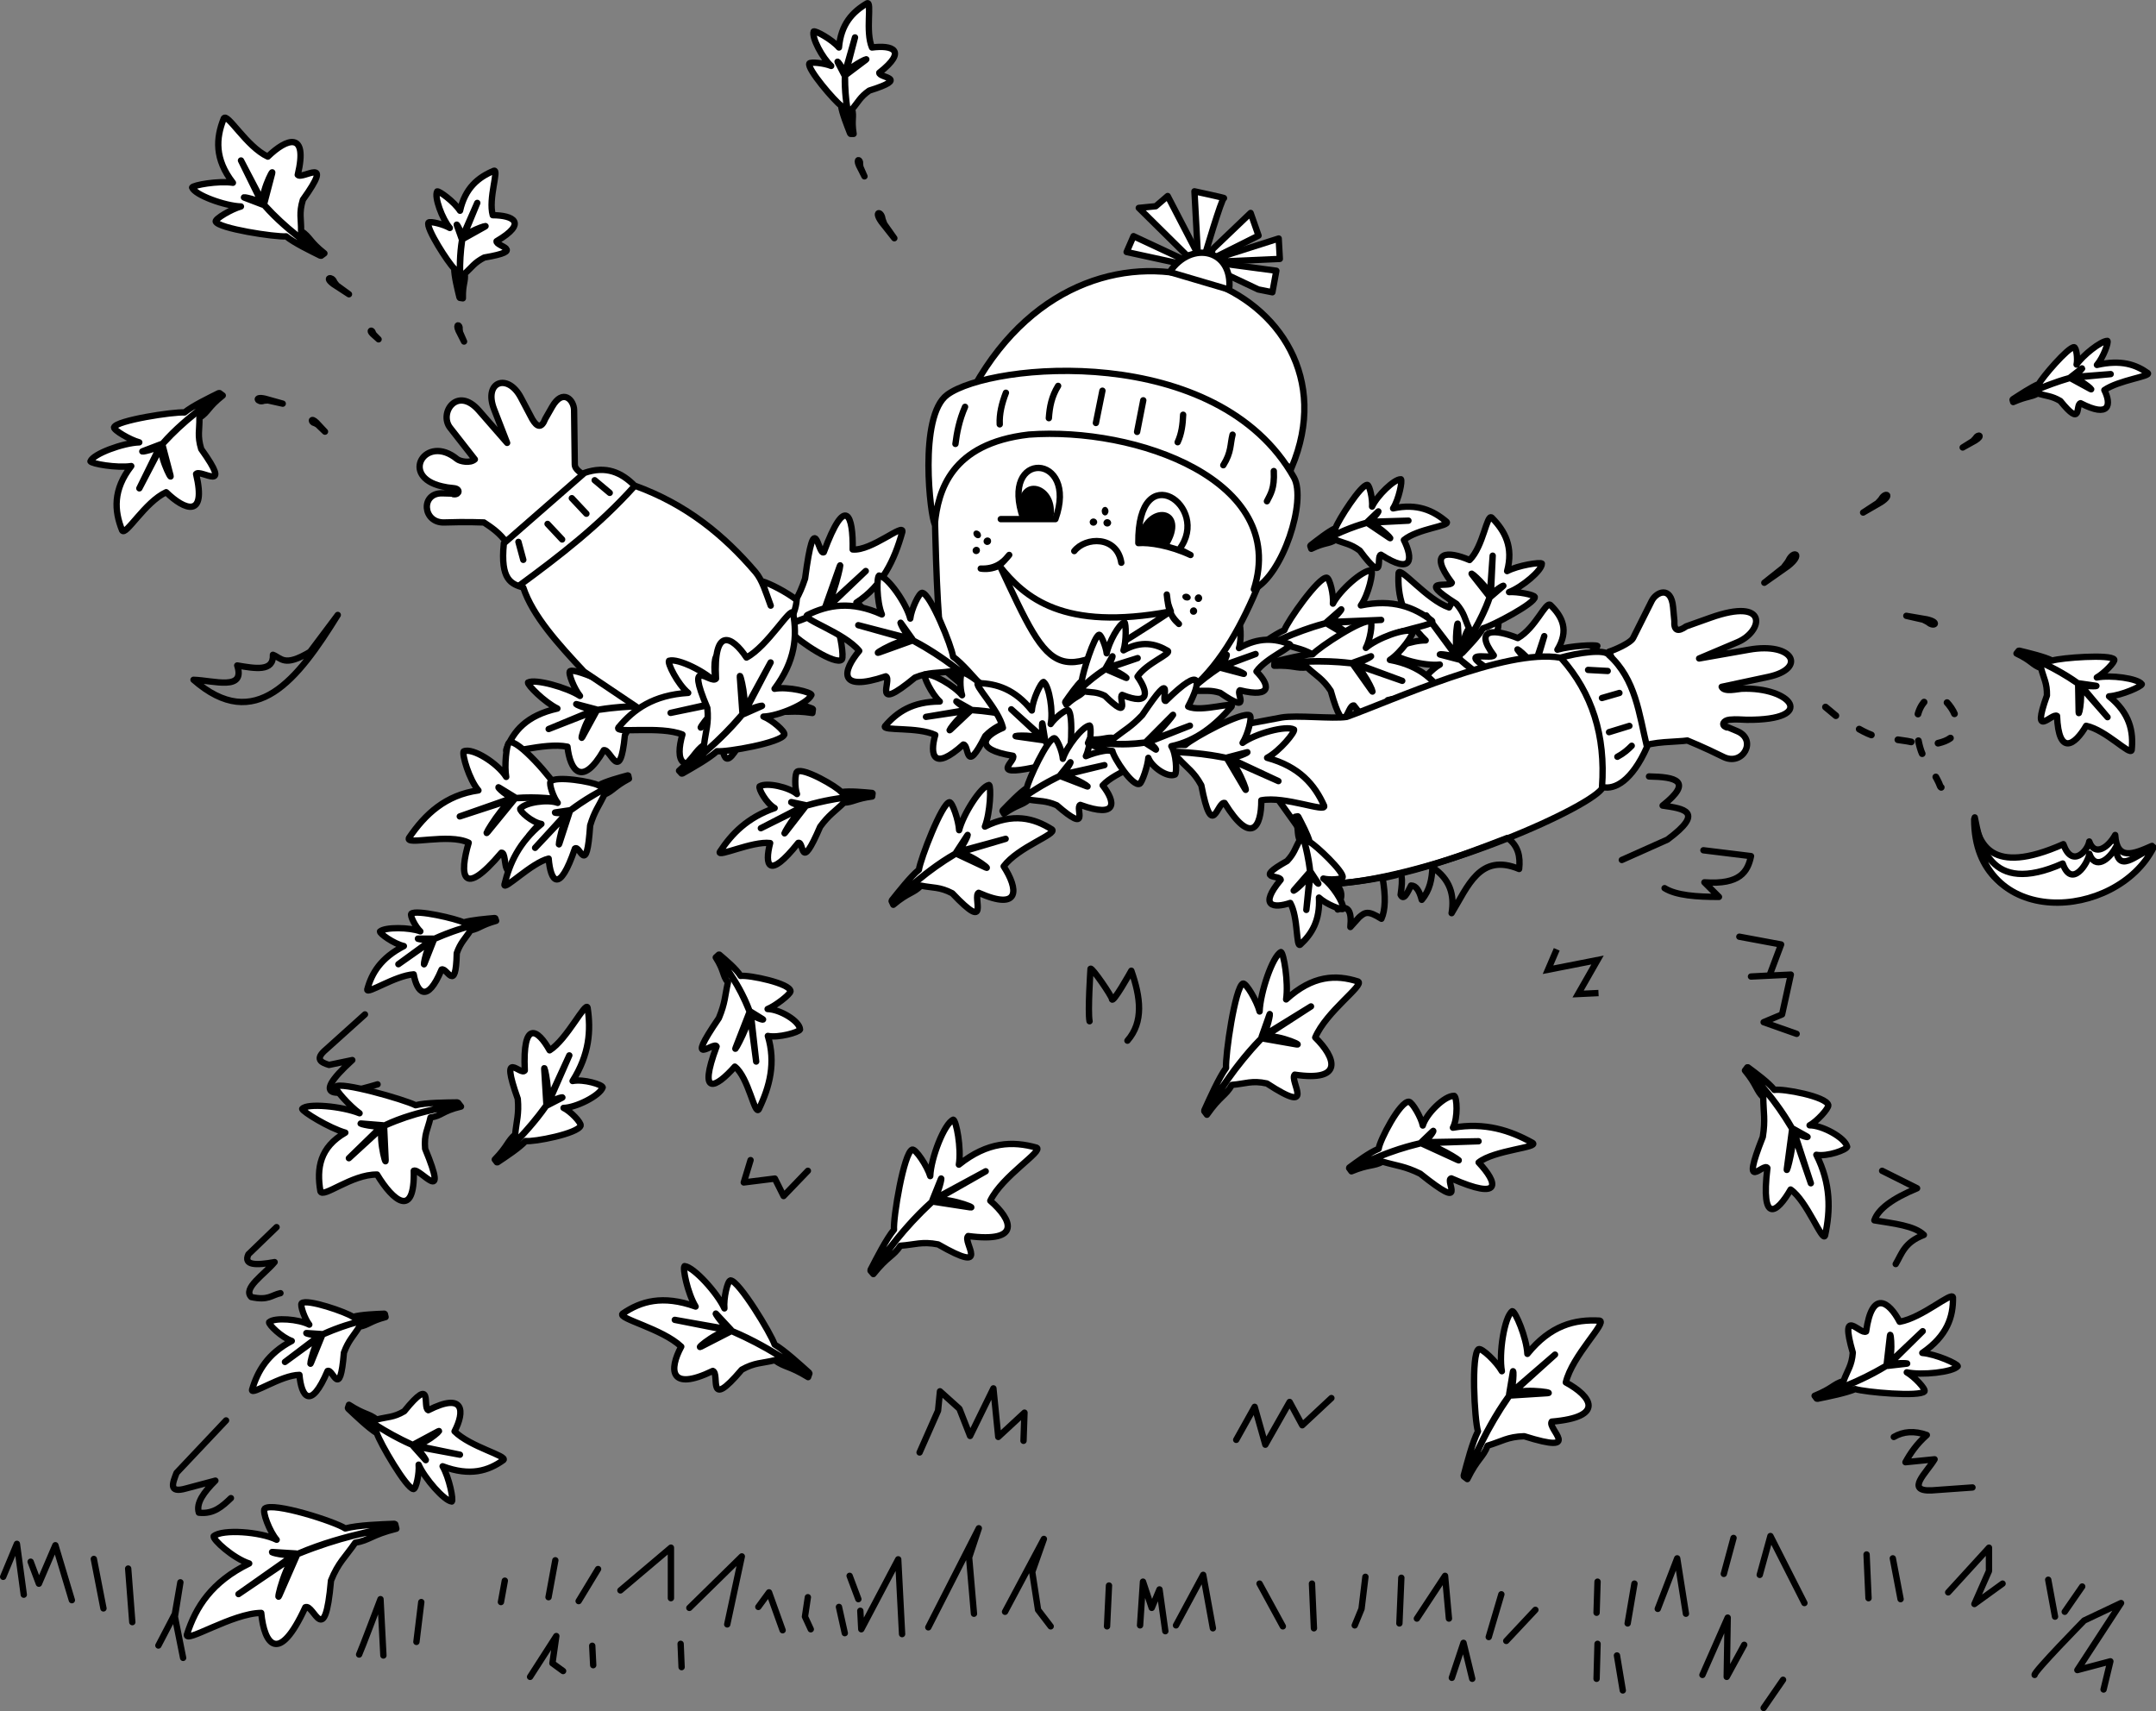 <?xml version="1.0" encoding="UTF-8"?>
<svg version="1.1" viewBox="0 0 679.5 539.28" xmlns="http://www.w3.org/2000/svg">
<rect x="0" y="0" width="679.5" height="539.28" fill="#808080" stroke="none"/>
<g transform="translate(-8.957 -214.69)" stroke="#000">
<path d="m316.03 336.45c38.02-67.65 123.41-29.99 100.03 25.55z" fill="#fff" stroke-width="2"/>
<path d="m447.27 419.98c6e-3 -0.837 6.711-3.54 11.017-3.453-7.386-7.182-8.931-14.234-8.544-21.244 0.391-2.225 9.023 8.532 15.917 10.856 3.586-7.014 8.944-10.637 10.102 4.785 1.753 1.577 8.642-8.52 3.755 8.149 0.101 4.733 1.362 6.558 2.403 10.6 3.218 1.647 3.181 3.067 8.625 6.458l-0.679 0.94c0.075-1.097-10.93-5.812-20.702-14.432-2.379-2.099-0.872-13.433-0.742-11.098l0.607 10.898-10.546-13.779 10.196 13.865-5.765-1.512c-1.274-0.334 4.308-0.063 6.4 1.695 7.915 6.648 15.708 11.305 20.661 13.195 0.29 0.11 0.29 1.142-0.347 1.196-3.18-1.19-8.585-3.131-11.401-4.951-2.966 0.771-19.924 0.437-21.179-1.813-0.404-0.89 3.274-4.9 5.694-6.194-4.594 0.563-14.038-1.786-15.476-4.162z" fill="#fff" stroke-linecap="round" stroke-linejoin="round" stroke-width="2"/>
<path d="m441.15 394.44c0.69 0.473-0.82 7.543-3.301 11.064 10.085-2.105 16.795 0.56 22.389 4.802 1.626 1.569-12.12 2.706-17.903 7.12 3.808 6.896 3.814 13.364-9.617 5.697-2.288 0.571 2.228 11.929-8.856-1.446-3.979-2.564-6.198-2.54-10.13-3.938-3.166 1.746-4.321 0.921-10.178 3.537l-0.399-1.089c0.867 0.675 10.932-5.809 23.543-9.087 3.07-0.798 11.622 6.791 9.614 5.593l-9.373-5.593 17.321-1.033-17.197 0.696 4.478-3.933c0.99-0.869-2.357 3.606-4.985 4.357-9.938 2.842-18.158 6.697-22.495 9.745-0.254 0.178-1.108-0.399-0.797-0.957 2.765-1.971 7.398-5.364 10.481-6.68 1.02-2.89 10.784-16.76 13.35-16.541 0.964 0.163 2.23 5.454 1.949 8.185 2.103-4.123 9.334-10.637 12.108-10.5z" fill="#fff" stroke-linecap="round" stroke-linejoin="round" stroke-width="2"/>
<path d="m399.31 410.59c0.56 0.188 1.044 5.408 0.133 8.362 6.281-3.525 11.318-3.046 15.944-1.242 1.415 0.758-7.512 4.359-10.437 8.608 3.995 4.012 5.363 8.505-5.212 5.925-1.405 0.865 4.002 7.832-6.211 0.806-3.195-0.967-4.669-0.497-7.587-0.664-1.743 1.861-2.688 1.524-6.042 4.539l-0.496-0.675c0.721 0.292 6.065-6.271 13.784-11.128 1.879-1.183 9.184 2.341 7.592 1.92l-7.431-1.969 11.333-4.26-11.322 4 2.156-3.648c0.477-0.807-0.811 2.987-2.405 4.047-6.028 4.007-10.697 8.366-12.946 11.371-0.131 0.176-0.823-0.05-0.734-0.502 1.429-1.935 3.802-5.24 5.581-6.785 0.071-2.217 3.656-13.849 5.414-14.222 0.677-0.084 2.638 3.333 3.026 5.288 0.532-3.295 3.98-9.299 5.859-9.771z" fill="#fff" stroke-linecap="round" stroke-linejoin="round" stroke-width="2"/>
<path d="m303.52 374.07c0.572 25.02 1.099 38.275 3.214 51.879l41.48 35.141 36.65-29.624c9.392-8.331 15.674-20.216 21.055-33.131l4.286-32.908-52.347-25.255-48.98 9.796-5.051 18.367z" fill="#fff" stroke-width="2"/>
<path d="m307.5 339.1c13.818-10.171 85.207-16.668 109.29 26.122 3.988 7.271-3.484 30.539-12.653 35.204 10.963-34.362-37.239-51.281-70.918-48.776-24.575 2.82-28.605 17.729-29.643 28.214-1.364-2.03-5.253-34.007 3.929-40.765z" fill="#fff" stroke-linecap="round" stroke-linejoin="round" stroke-width="2"/>
<path d="m380.46 297.69-16.429-3.571 2.168-5 15.969 7.46z" fill="#fff" stroke-linecap="round" stroke-linejoin="round" stroke-width="2"/>
<path d="m383.04 295.22-15.179-15 5.357-0.536 3.75-3.214 9.643 18.571z" fill="#fff" stroke-linejoin="round" stroke-width="2"/>
<path d="m385.41 274.99s10 2.143 9.286 2.143c-0.714 0-6.071 18.214-6.071 18.214l-2.143-0.357z" fill="#fff" stroke-linejoin="round" stroke-width="2"/>
<path d="m403.11 281.8 2.5 7.143-15.357 7.679 0.893-3.393z" fill="#fff" stroke-linejoin="round" stroke-width="2"/>
<path d="m411.96 289.86 0.357 6.429-23.929 1.071z" fill="#fff" stroke-linejoin="round" stroke-width="2"/>
<path d="m411.22 300.02-1.25 6.786-4.464-0.893-19.643-9.286z" fill="#fff" stroke-linejoin="round" stroke-width="2"/>
<path d="m377.6 300.43c6.917-10.209 20.084-7.058 18.75 5.536z" fill="#fff" stroke-width="2"/>
<path d="m313.11 342.91c-1.851 4.199-2.617 8.353-3.03 11.689" fill="none" stroke-linecap="round" stroke-linejoin="round" stroke-width="2"/>
<path d="m324.04 348.43c-0.159-3.319 0.668-6.638 1.948-9.957" fill="none" stroke-linecap="round" stroke-linejoin="round" stroke-width="2"/>
<path d="m339.52 346.48c0.252-3.598 0.856-6.789 2.922-10.174" fill="none" stroke-linecap="round" stroke-linejoin="round" stroke-width="2"/>
<path d="m354.35 348 2.056-10.174" fill="none" stroke-linecap="round" stroke-linejoin="round" stroke-width="2"/>
<path d="m367.33 350.81 1.948-9.957" fill="none" stroke-linecap="round" stroke-linejoin="round" stroke-width="2"/>
<path d="m380.11 354.06c1.269-2.713 1.606-5.659 1.732-8.658" fill="none" stroke-linecap="round" stroke-linejoin="round" stroke-width="2"/>
<path d="m394.5 361.31c2.597-4.138 2.125-6.523 2.922-9.633" fill="none" stroke-linecap="round" stroke-linejoin="round" stroke-width="2"/>
<path d="m408.25 372.67c1.115-2.23 2.435-3.968 2.165-9.524" fill="none" stroke-linecap="round" stroke-linejoin="round" stroke-width="2"/>
<path d="m341.58 378.3c7.529-20.886-18.018-22.154-10.065 0h-7.143z" fill="#fff" stroke-linejoin="round" stroke-width="2"/>
<path d="m384.18 389.61c-6.463-3.001-13.017-4.041-16.454-3.75-0.302-27.721 23.117-11.518 12.934 1.913z" fill="#fff" stroke-linecap="round" stroke-linejoin="round" stroke-width="2"/>
<path d="m368.19 385.24c2.249-12.086 15.256-10.091 8.036 1.301-4.4-1.465-5.613-1.22-8.036-1.301z" stroke-width="2"/>
<path d="m340.03 377.29-8.495 0.23c-2.958-12.892 9.829-10.266 8.495-0.23z" stroke-width="2"/>
<path d="m347.53 388.37c3.569-4.53 13.491-4.891 14.828 3.68" fill="none" stroke-linecap="round" stroke-linejoin="round" stroke-width="2"/>
<path transform="matrix(1.04 0 0 1.375 -13.219 -142.5)" d="m356.4 376.94c0 0.085-0.086 0.153-0.191 0.153-0.106 0-0.191-0.069-0.191-0.153 0-0.085 0.086-0.153 0.191-0.153 0.105 0 0.19 0.068 0.191 0.151" color="#000000" fill="#fff" stroke-linecap="round" stroke-linejoin="round" stroke-width="1.673"/>
<path transform="matrix(1.179 0 0 1.179 -62.039 -64.939)" d="m356.4 376.94c0 0.085-0.086 0.153-0.191 0.153-0.106 0-0.191-0.069-0.191-0.153 0-0.085 0.086-0.153 0.191-0.153 0.105 0 0.19 0.068 0.191 0.151" color="#000000" fill="#fff" stroke-linecap="round" stroke-linejoin="round" stroke-width="1.696"/>
<path transform="translate(-2.64 2.296)" d="m356.4 376.94c0 0.085-0.086 0.153-0.191 0.153-0.106 0-0.191-0.069-0.191-0.153 0-0.085 0.086-0.153 0.191-0.153 0.105 0 0.19 0.068 0.191 0.151" color="#000000" fill="#fff" stroke-linecap="round" stroke-linejoin="round" stroke-width="2"/>
<path transform="matrix(.307 -.993 1.314 .407 -221.74 603.19)" d="m356.4 376.94c0 0.085-0.086 0.153-0.191 0.153-0.106 0-0.191-0.069-0.191-0.153 0-0.085 0.086-0.153 0.191-0.153 0.105 0 0.19 0.068 0.191 0.151" color="#000000" fill="#fff" stroke-linecap="round" stroke-linejoin="round" stroke-width="1.673"/>
<path transform="matrix(.349 -1.126 1.126 .349 -162.08 672.76)" d="m356.4 376.94c0 0.085-0.086 0.153-0.191 0.153-0.106 0-0.191-0.069-0.191-0.153 0-0.085 0.086-0.153 0.191-0.153 0.105 0 0.19 0.068 0.191 0.151" color="#000000" fill="#fff" stroke-linecap="round" stroke-linejoin="round" stroke-width="1.696"/>
<path transform="matrix(.296 -.955 .955 .296 -80.292 635.89)" d="m356.4 376.94c0 0.085-0.086 0.153-0.191 0.153-0.106 0-0.191-0.069-0.191-0.153 0-0.085 0.086-0.153 0.191-0.153 0.105 0 0.19 0.068 0.191 0.151" color="#000000" fill="#fff" stroke-linecap="round" stroke-linejoin="round" stroke-width="2"/>
<path transform="matrix(.773 -.695 .919 1.023 -304.82 245.06)" d="m356.4 376.94c0 0.085-0.086 0.153-0.191 0.153-0.106 0-0.191-0.069-0.191-0.153 0-0.085 0.086-0.153 0.191-0.153 0.105 0 0.19 0.068 0.191 0.151" color="#000000" fill="#fff" stroke-linecap="round" stroke-linejoin="round" stroke-width="1.673"/>
<path transform="matrix(.877 -.788 .788 .877 -289.29 335.38)" d="m356.4 376.94c0 0.085-0.086 0.153-0.191 0.153-0.106 0-0.191-0.069-0.191-0.153 0-0.085 0.086-0.153 0.191-0.153 0.105 0 0.19 0.068 0.191 0.151" color="#000000" fill="#fff" stroke-linecap="round" stroke-linejoin="round" stroke-width="1.696"/>
<path transform="matrix(.744 -.668 .668 .744 -200.17 345.68)" d="m356.4 376.94c0 0.085-0.086 0.153-0.191 0.153-0.106 0-0.191-0.069-0.191-0.153 0-0.085 0.086-0.153 0.191-0.153 0.105 0 0.19 0.068 0.191 0.151" color="#000000" fill="#fff" stroke-linecap="round" stroke-linejoin="round" stroke-width="2"/>
<path d="m318.06 393.89c4.134 0.186 6.887-1.561 8.967-4.304-0.939 1.076-1.988 2.426-3.063 3.194 17.12 36.559 17.313 38.96 53.995 14.572-0.654-1.696-1.044-2.513-1.268-5.285 0.56 3.725 0.312 5.924 3.817 9.272-1.345-1.157-2.318-2.44-2.703-3.924-33.684 6.261-45.889-4.284-53.915-14.447-2.274 1.051-4.132 1.163-5.832 0.922z" fill="#fff" stroke-linecap="round" stroke-linejoin="round" stroke-width="2"/>
<path d="m265.41 224.61c0.53-0.347 5.752 2.476 7.959 5.051 0.639-7.361 4.264-11.223 8.878-13.929 1.606-0.701-0.629 8.891 1.531 13.929 6.296-0.821 11.39 0.822 2.296 7.959-0.071 1.694 9.899 1.53-3.154 5.625-2.924 2.04-3.411 3.548-5.406 5.853 0.654 2.587-0.258 3.159 0.467 7.789l-0.948-7e-3c0.729-0.415-2.084-8.877-1.795-18.247 0.07-2.281 7.992-6.136 6.592-5.082l-6.537 4.919 3.13-11.985-3.367 11.815-2.077-4.032c-0.459-0.891 2.302 2.513 2.296 4.483-0.025 7.449 1.139 13.994 2.551 17.705 0.083 0.217-0.566 0.649-0.935 0.296-0.922-2.373-2.539-6.372-2.873-8.794-2.043-1.426-10.74-11.565-9.984-13.247 0.348-0.611 4.802-0.12 6.888 0.765-2.767-2.473-6.25-9.025-5.51-10.867z" fill="#fff" stroke-linecap="round" stroke-linejoin="round" stroke-width="2"/>
<path d="m290.82 289.77-4.059-5.141c-2.5-3.526-0.037-3.421 0.295-1.044 0.09 0.643 1.271 2.922-0.078 0.746z" stroke-linecap="round" stroke-linejoin="round" stroke-width="2"/>
<path d="m281.41 270.27-1.746-3.443c-1.019-2.322 0.512-1.92 0.348-0.543-0.044 0.372 0.341 1.812-0.166 0.407z" stroke-linecap="round" stroke-linejoin="round" stroke-width="2"/>
<path d="m146.74 275.03c0.571-0.272 5.365 3.23 7.204 6.079 1.626-7.207 5.74-10.545 10.677-12.603 1.685-0.478-1.823 8.725-0.364 14.008 6.35 0.036 11.175 2.352 1.2 8.196-0.299 1.669 9.602 2.852-3.885 5.147-3.173 1.627-3.858 3.055-6.147 5.07 0.299 2.652-0.682 3.095-0.588 7.78l-0.938-0.135c0.779-0.313-0.867-9.077 0.685-18.322 0.378-2.251 8.748-5.001 7.218-4.146l-7.142 3.991 4.719-11.453-4.931 11.252-1.514-4.275c-0.335-0.945 1.942 2.801 1.669 4.752-1.03 7.378-0.761 14.019 0.138 17.887 0.053 0.226-0.649 0.566-0.966 0.167-0.593-2.476-1.656-6.657-1.66-9.102-1.832-1.689-9.08-12.909-8.104-14.473 0.427-0.558 4.774 0.529 6.721 1.688-2.408-2.824-4.974-9.786-3.993-11.512z" fill="#fff" stroke-linecap="round" stroke-linejoin="round" stroke-width="2"/>
<path d="m69.503 273.79c0.255-0.749 8.26-2.2 12.86-1.498-5.803-7.507-5.369-14.052-2.873-20.279 1.081-1.938 7.16 8.955 13.876 12.037 5.934-5.767 12.765-8.238 9.432 5.753 1.415 1.667 11.812-6.383 1.615 7.848-1.296 4.256-0.484 6.075-0.564 9.849 2.968 1.943 2.507 3.21 7.349 7.039l-1.008 0.744c0.406-0.972-10.016-6.794-17.956-15.935-1.933-2.226 3.049-12.166 2.496-10.054l-2.582 9.856-7.239-13.879 6.838 13.905-5.744-2.19c-1.27-0.484 4.646 0.568 6.372 2.447 6.529 7.106 13.519 12.409 18.279 14.821 0.278 0.141-0.028 1.065-0.728 1.022-3.063-1.527-8.293-4.051-10.777-6.09-3.415 0.261-21.533-2.497-22.213-4.695-0.17-0.856 4.971-3.917 7.955-4.726-5.102-0.161-14.55-3.636-15.389-5.974z" fill="#fff" stroke-linecap="round" stroke-linejoin="round" stroke-width="2"/>
<path d="m37.466 360.08c0.255 0.749 8.26 2.2 12.86 1.498-5.803 7.507-5.369 14.052-2.873 20.279 1.081 1.938 7.16-8.955 13.876-12.037 5.934 5.767 12.765 8.238 9.432-5.753 1.415-1.667 11.812 6.383 1.615-7.848-1.296-4.256-0.484-6.075-0.564-9.849 2.968-1.943 2.507-3.21 7.349-7.039l-1.008-0.744c0.406 0.972-10.016 6.794-17.956 15.935-1.933 2.226 3.049 12.166 2.496 10.054l-2.582-9.856-7.239 13.879 6.838-13.905-5.744 2.19c-1.27 0.484 4.646-0.568 6.372-2.447 6.529-7.106 13.519-12.409 18.279-14.821 0.278-0.141-0.028-1.065-0.728-1.022-3.063 1.527-8.293 4.051-10.777 6.09-3.415-0.261-21.533 2.497-22.213 4.695-0.17 0.856 4.971 3.917 7.955 4.726-5.102 0.161-14.55 3.636-15.389 5.974z" fill="#fff" stroke-linecap="round" stroke-linejoin="round" stroke-width="2"/>
<path d="m363.36 410.84c0.478 0.249 0.629 5.794-0.319 8.821 5.659-3.135 10.025-2.167 13.963 0.159 1.194 0.929-6.775 3.9-9.546 8.108 3.274 4.595 4.233 9.454-4.851 5.762-1.27 0.782 3.082 8.62-5.456 0.278-2.735-1.313-4.045-0.954-6.579-1.398-1.616 1.8-2.422 1.358-5.503 4.225l-0.397-0.756c0.613 0.374 5.613-6.048 12.594-10.455 1.7-1.073 7.884 3.312 6.518 2.721l-6.375-2.758 10.101-3.445-10.078 3.172 2.07-3.645c0.458-0.806-0.863 3.072-2.307 4.042-5.463 3.666-9.76 7.829-11.877 10.787-0.124 0.173-0.715-0.129-0.613-0.596 1.346-1.907 3.587-5.17 5.218-6.634 0.177-2.329 3.907-14.254 5.459-14.485 0.595-0.026 2.126 3.755 2.363 5.85 0.635-3.422 3.953-9.43 5.616-9.754z" fill="#fff" stroke-linecap="round" stroke-linejoin="round" stroke-width="2"/>
<path d="m673.13 322.13c0.469 0.299-1.198 5.122-3.294 7.577 7.559-1.727 12.266-0.129 16.031 2.569 1.068 1.012-9.098 2.195-13.686 5.353 2.246 4.545 1.739 8.917-7.5 4.141-1.722 0.455 0.69 7.995-6.377-0.71-2.714-1.612-4.342-1.529-7.114-2.355-2.458 1.276-3.24 0.753-7.74 2.698l-0.206-0.724c0.582 0.43 8.473-4.256 17.976-6.853 2.314-0.632 7.982 4.238 6.605 3.489l-6.428-3.497 12.778-1.222-12.66 0.99 3.593-2.793c0.794-0.618-2.013 2.508-3.999 3.095-7.509 2.221-13.84 5.074-17.26 7.265-0.2 0.128-0.781-0.236-0.509-0.623 2.183-1.415 5.847-3.849 8.211-4.831 0.976-1.984 9.23-11.652 11.094-11.582 0.693 0.081 1.203 3.619 0.781 5.473 1.867-2.85 7.683-7.471 9.705-7.462z" fill="#fff" stroke-linecap="round" stroke-linejoin="round" stroke-width="2"/>
<path d="m683.98 430.33c-0.036 0.697-6.344 3.526-10.328 3.828 6.578 5.334 7.752 11.067 7.138 16.932-0.443 1.885-8.045-6.315-14.344-7.651-3.576 6.146-8.669 9.624-9.181-3.104-1.566-1.16-8.313 7.837-3.181-6.454 0.079-3.928-1.022-5.338-1.84-8.609-2.92-1.091-2.834-2.275-7.752-4.625l0.663-0.841c-0.109 0.919 9.91 3.887 18.646 10.21 2.127 1.539 0.319 11.099 0.283 9.168l-0.166-9.013 9.264 10.548-8.938-10.65 5.283 0.758c1.168 0.168-3.991 0.426-5.865-0.855-7.087-4.844-14.135-8.042-18.653-9.185-0.264-0.067-0.227-0.925 0.365-1.025 2.902 0.714 7.836 1.861 10.377 3.13 2.775-0.899 18.467-2.091 19.546-0.328 0.342 0.705-3.21 4.36-5.499 5.646 4.274-0.867 12.935 0.269 14.18 2.121z" fill="#fff" stroke-linecap="round" stroke-linejoin="round" stroke-width="2"/>
<path d="m161.48 379.35s-5.635-0.246-12.474 0c-6.84 0.246-7.621-9.313-0.689-9.184s2.236 0.243 3.826 0.306c1.591 0.063 1.936-1.698-0.115-1.914-2.051-0.216-2.279-0.253-3.712-0.573-13.638-3.05-5.171-16.7 4.668-8.626 0.967 0.794 4.216 1.416 5.628 0.108l-7.793-9.957c-3.61-4.612 2.204-13.307 9.091-5.412l8.875 10.174-4.113-10.607c-3.386-8.732 4.299-11.527 8.442-3.68l3.572 6.764c1.564 2.69 2.956 2.967 4.113-0.054l2.165-3.788c3.381-5.917 6.886-2.17 6.927 1.028l0.216 17.1c0.023 1.801 2.177 2.717 3.409 3.788l-24.839 20.997c-2.136-3.079-4.662-4.791-7.198-6.472z" fill="#fff" stroke-linecap="round" stroke-linejoin="round" stroke-width="2"/>
<path d="m540.74 448.07s5.231 2.107 11.357 5.161 10.791-5.326 4.426-8.076c-6.364-2.75-2.136-0.704-3.61-1.304s-0.952-2.13 1.221-2.345c2.173-0.215 3.88 0.029 5.348 0.04 22.634 0.16 13.911-10.467-1.655-9.784-1.25 0.055-5.506 1.169-6.251-0.606l14.677-3.136c12.222-2.611 7.939-11.043-6.038-8.579l-15.752 2.777 12.137-5.141c7.968-3.375 10.016-14.318-8.544-7.708l-7.673 2.733c-2.537 1.802-3.919 1.478-3.722-1.751l-0.404-4.344c-0.63-6.785-5.298-4.788-6.732-1.929l-5.864 11.691c-0.808 1.61-6.028 3.846-7.593 4.311 4.068 9.604 9.455 18.396 10.031 30.149 3.218-1.919 11.638-1.675 14.642-2.157z" fill="#fff" stroke-linecap="round" stroke-linejoin="round" stroke-width="2"/>
<path d="m285.37 414.5c0.326-1.051-3.399-7.827-6.51-9.897 8.109-5.258 11.994-13.309 14.482-22.283 0.598-2.985-9.812 6.121-15.654 5.544 0.204-10.598-2.195-17.845-9.105 0.882-1.874 1.088-2.815-15.041-5.897 8.306-1.938 5.876-3.559 7.524-5.897 12.059-2.949 0.435-3.482 2.231-8.71 3.725l0.114 1.52c0.379-1.411 10.102-1.75 20.483-7.601 2.527-1.425 5.921-16.381 4.907-13.523l-4.732 13.341 12.969-11.922-12.753 12.206 4.715 1.023c1.042 0.226-3.053-2.258-5.241-1.115-8.277 4.322-15.682 6.212-19.966 6.074-0.25-8e-3 -0.657 1.283-0.224 1.674 2.742 0.119 7.369 0.421 10.098-0.434 1.815 2.466 14.064 10.625 15.847 8.442 0.64-0.91-0.407-7.792-1.626-10.637 3.06 3.029 10.735 4.864 12.699 2.615z" fill="#fff" stroke-linecap="round" stroke-linejoin="round" stroke-width="2"/>
<path d="m175.38 429.79c-0.307 0.68 5.099 6.16 9.253 8.205-9.758 2.182-13.876 7.13-16.129 12.991-0.458 1.993 11.83-2.471 19.299-0.965 0.807 7.436 4.58 13 11.461 1.091 2.268-0.415 5.083 11.138 6.645-4.749 1.868-3.779 3.758-4.637 6.268-7.395 3.697 0.248 4.193-0.918 10.673-0.988l-0.298-1.094c-0.339 0.924-12.638-0.666-25.218 1.507-3.063 0.529-5.863 10.439-4.864 8.614l4.66-8.519-15.252 5.968 14.95-6.209-6.084-1.609c-1.345-0.356 4.099 2.167 6.761 1.773 10.064-1.491 19.267-1.431 24.715-0.527 0.319 0.053 0.705-0.782 0.116-1.138-3.49-0.6-9.389-1.683-12.766-1.594-2.551-2.081-18.908-10.14-20.951-8.936-0.72 0.522 1.3 5.572 3.132 7.808-4.186-2.712-14.106-5.45-16.372-4.234z" fill="#fff" stroke-linecap="round" stroke-linejoin="round" stroke-width="2"/>
<path d="m260.05 403.77c-3.321-2.549-8.437-5.176-10.944-5.893l2.755 7.691c-1.557-4.217-2.682-8.101-4.821-10.599-9.887-11.546-21.686-21.327-38.112-27.245-4.075-4.111-8.94-6.353-15.745-3.997l-25.428 22.211c-1.194 11.705 2.477 12.819 6.122 13.929 2.979 8.957 10.956 17.722 19.133 26.48l27.092 18.214 18.52-21.122c17.814-3.712 21.154-15.712 21.429-19.668z" fill="#fff" stroke-linecap="round" stroke-linejoin="round" stroke-width="2"/>
<path d="m172.83 399.07c12.53-9.191 24.899-18.739 36.007-31.06" fill="none" stroke-linecap="round" stroke-linejoin="round" stroke-width="2"/>
<path d="m189.18 371.7 4.592 4.898" fill="none" stroke-linecap="round" stroke-linejoin="round" stroke-width="2"/>
<path d="m196.38 366.04 4.745 3.98" fill="none" stroke-linecap="round" stroke-linejoin="round" stroke-width="2"/>
<path d="m181.53 379.81 4.592 4.898" fill="none" stroke-linecap="round" stroke-linejoin="round" stroke-width="2"/>
<path d="m172.35 385.47 1.531 5.663" fill="none" stroke-linecap="round" stroke-linejoin="round" stroke-width="2"/>
<path d="m454.2 413.69c0.427 0.693-3.646 6.657-7.203 8.985 9.731 1.799 14.632 6.748 17.935 12.738 0.83 2.051-11.764-2-18.586-0.071 0.697 7.777-1.803 13.748-10.709 1.689-2.244-0.322-2.65 11.835-7.27-4.62-2.525-3.842-4.496-4.644-7.432-7.392-3.475 0.437-4.178-0.753-10.369-0.513l0.069-1.153c0.505 0.945 11.915-1.304 24.335 0.349 3.024 0.403 7.646 10.579 6.335 8.728l-6.122-8.639 15.714 5.473-15.474-5.739 5.482-1.968c1.212-0.435-3.481 2.453-6.095 2.171-9.887-1.065-18.648-0.557-23.663 0.646-0.293 0.07-0.826-0.779-0.335-1.179 3.208-0.792 8.618-2.205 11.854-2.276 2.021-2.289 16.025-11.465 18.209-10.311 0.789 0.508-0.141 5.861-1.447 8.276 3.456-3.025 12.372-6.353 14.771-5.197z" fill="#fff" stroke-linecap="round" stroke-linejoin="round" stroke-width="2"/>
<path d="m512.39 418.27c-0.425-0.46-8.392-0.07-12.594 1.185 3.682-6.031 1.668-10.353-2.228-14.11-1.502-1.117-4.618 7.235-10.25 10.45-7.053-2.862-14.152-3.358-7.561 5.471-0.938 1.361-12.793-2.275 0.383 5.547 2.274 2.638 1.946 3.998 2.945 6.519-2.347 1.811-1.599 2.583-5.266 5.98l1.141 0.328c-0.624-0.584 7.862-6.27 13.176-13.763 1.294-1.824-5.875-7.652-4.833-6.328l4.866 6.18 3.489-10.555-3.101 10.505 4.926-2.45c1.089-0.542-4.279 1.173-5.461 2.729-4.47 5.885-9.82 10.639-13.755 13.07-0.23 0.142 0.287 0.711 0.942 0.562 2.539-1.548 6.894-4.134 8.758-5.927 3.311-0.407 19.864-5.346 19.973-6.939-0.048-0.604-5.685-1.784-8.72-1.819 4.812-0.977 12.946-4.921 13.172-6.635z" fill="#fff" stroke-linecap="round" stroke-linejoin="round" stroke-width="2"/>
<path d="m412.87 440.82c4.841-0.819 15.966 0.495 20.51-0.185 14.314-5.116 50.152-21.679 67.349-18.663 5.578-1.546 14.051-2.838 15.27-0.858 8.51 7.635 9.531 18.652 12.045 28.995-4.773 10.754-10.197 13.496-13.912 12.65-2.536 5.802-52.188 28.234-84.625 30.481l-9.447 0.681 6.788-6.135-31.208-43.742z" fill="#fff" stroke-linecap="round" stroke-linejoin="round" stroke-width="2"/>
<path d="m513.86 462.69c1.176-16.158-3.14-29.622-12.78-40.473" fill="none" stroke-linecap="round" stroke-linejoin="round" stroke-width="2"/>
<path d="m519.34 433.09-5.499 1.59" fill="#fff" stroke-linecap="round" stroke-linejoin="round" stroke-width="2"/>
<path d="m515.65 426.16-6.184-0.336" fill="#fff" stroke-linecap="round" stroke-linejoin="round" stroke-width="2"/>
<path d="m522.49 443.47-6.417 1.973" fill="#fff" stroke-linecap="round" stroke-linejoin="round" stroke-width="2"/>
<path d="m523.22 449.73c-1.163 1.184-2.449 2.358-4.522 3.468" fill="#fff" stroke-linecap="round" stroke-linejoin="round" stroke-width="2"/>
<path d="m416.79 444.63c0.393 0.774-4.483 6.742-8.483 8.896 10.214 2.785 14.996 8.481 17.981 15.14 0.701 2.253-12.363-3.18-19.809-1.746 0.047 8.322-3.153 14.439-11.569 0.832-2.363-0.543-3.884 12.331-7.337-5.56-2.349-4.308-4.378-5.336-7.262-8.519-3.744 0.152-4.386-1.175-11.008-1.476l0.176-1.218c0.454 1.049 12.82-0.315 25.913 2.557 3.188 0.699 7.205 11.922 5.972 9.839l-5.753-9.725 16.264 7.224-15.984-7.485 6.021-1.597c1.331-0.353-3.93 2.292-6.692 1.758-10.446-2.019-19.831-2.267-25.286-1.44-0.319 0.049-0.811-0.902-0.251-1.282 3.491-0.553 9.386-1.568 12.842-1.352 2.36-2.249 18.111-10.737 20.336-9.315 0.796 0.61-0.674 6.212-2.283 8.66 3.955-2.902 13.758-5.636 16.213-4.192z" fill="#fff" stroke-linecap="round" stroke-linejoin="round" stroke-width="2"/>
<path d="m484.06 478.77c3.414 2.459 4.122 5.914 3.674 9.796-12.424-5.2-16.175 5.609-21.276 13.929 0.979-5.757-0.504-10.745-6.046-14.464-0.164 3.658-0.777 7.204-3.367 10.255-0.737-2.853-1.814-4.518-3.367-4.515-1.158 2.313-2.33 4.944-3.291 2.908 0.79-5.334 0.484-7.799-1.378-6.199l-4.286 0.995c0.975 5.663 0.887 9.974-0.383 12.781-4.277-2.688-5.16-2.082-7.041-0.459l-2.755 3.061c0.542-5.263-0.849-6.981-3.98-5.51 0.151-2.608 2.766-4.309-0.536-8.189 19.845-1.389 36.983-7.804 54.031-14.388z" fill="none" stroke-linecap="round" stroke-linejoin="round" stroke-width="2"/>
<path d="m432.21 501.15c-0.415 0.42-5.314-1.451-7.561-3.573 0.389 7.192-2.264 11.5-5.925 14.854-1.305 0.935-0.594-8.664-3.116-13.165-5.364 1.813-9.999 1.057-3.015-7.292-0.155-1.643-8.795 0.133 2.019-5.929 2.279-2.439 2.508-3.97 3.945-6.514-0.9-2.385-0.181-3.084-1.405-7.425l0.824-0.147c-0.58 0.518 2.949 8.211 3.899 17.281 0.231 2.208-6.155 7.206-5.074 5.964l5.048-5.798-1.181 12.05 1.41-11.924 2.321 3.546c0.513 0.784-2.322-2.047-2.569-3.945-0.934-7.178-2.784-13.291-4.487-16.636-0.1-0.196 0.409-0.717 0.774-0.437 1.105 2.136 3.023 5.725 3.624 8.003 1.958 1.042 10.812 9.395 10.371 11.137-0.224 0.644-4.156 0.895-6.081 0.381 2.721 1.932 6.586 7.677 6.18 9.571z" fill="#fff" stroke-linecap="round" stroke-linejoin="round" stroke-width="2"/>
<path d="m450.48 365.74c0.52 0.401-0.604 6.269-2.464 9.171 7.588-1.639 12.644 0.655 16.863 4.248 1.227 1.324-9.119 2.116-13.464 5.725 2.88 5.782 2.896 11.166-7.229 4.634-1.721 0.45 1.699 9.954-6.669-1.303-3-2.179-4.67-2.184-7.633-3.391-2.38 1.418-3.251 0.718-7.655 2.829l-0.303-0.91c0.654 0.572 8.219-4.712 17.706-7.299 2.31-0.63 8.762 5.783 7.248 4.763l-7.066-4.76 13.037-0.665-12.944 0.386 3.364-3.223c0.744-0.713-1.768 2.975-3.745 3.571-7.476 2.253-13.657 5.37-16.916 7.858-0.191 0.146-0.835-0.344-0.602-0.805 2.078-1.609 5.559-4.381 7.878-5.442 0.763-2.394 8.087-13.828 10.02-13.617 0.726 0.147 1.689 4.565 1.482 6.834 1.575-3.408 7.007-8.748 9.095-8.603z" fill="#fff" stroke-linecap="round" stroke-linejoin="round" stroke-width="2"/>
<path d="m494.89 392.31c-0.472-0.523-7.465 0.542-10.939 2.371 2.036-7.555-0.635-12.622-4.862-16.866-1.562-1.237-2.622 9.078-6.965 13.379-6.847-2.929-13.251-2.996-5.595 7.169-0.554 1.713-11.823-1.791 1.474 6.667 2.558 3.015 2.545 4.681 3.947 7.649-1.714 2.361-0.892 3.237-3.453 7.612l1.08 0.311c-0.673-0.658 5.699-8.156 8.885-17.598 0.776-2.299-6.78-8.798-5.584-7.277l5.583 7.096 0.94-13.002-0.607 12.912 3.873-3.325c0.856-0.735-3.559 1.736-4.291 3.703-2.766 7.438-6.544 13.576-9.541 16.804-0.175 0.189 0.4 0.837 0.951 0.608 1.938-2.058 5.276-5.505 6.565-7.809 2.857-0.738 16.543-7.937 16.315-9.867-0.166-0.725-5.412-1.729-8.114-1.544 4.072-1.539 10.488-6.907 10.339-8.993z" fill="#fff" stroke-linecap="round" stroke-linejoin="round" stroke-width="2"/>
<path d="m155.21 322.33-1.746-3.443c-1.019-2.322 0.512-1.92 0.348-0.543-0.044 0.372 0.341 1.812-0.166 0.407z" stroke-linecap="round" stroke-linejoin="round" stroke-width="2"/>
<path d="m118.94 307.43-4.874-3.176c-3.042-2.217-0.415-2.472 0.198-0.795 0.166 0.453 1.671 1.944-9.5e-4 0.551z" stroke-linecap="round" stroke-linejoin="round" stroke-width="2"/>
<path d="m128.27 321.63-1.902-1.711c-1.187-1.194-0.162-1.331 0.077-0.428 0.065 0.244 0.652 1.047-3.7e-4 0.297z" stroke-linecap="round" stroke-linejoin="round" stroke-width="2"/>
<path d="m98.063 341.91-5.603-1.566c-3.673-0.822-2.131 1.32-0.467 0.674 0.45-0.175 2.563-0.028 0.413-0.364z" stroke-linecap="round" stroke-linejoin="round" stroke-width="2"/>
<path d="m111.38 350.73-2.68-2.866c-1.842-1.773-1.819-0.091-0.559 0.181 0.341 0.073 1.537 0.923 0.398-0.039z" stroke-linecap="round" stroke-linejoin="round" stroke-width="2"/>
<path d="m69.949 428.94c19.495 17.069 32.793 0.054 45.459-20.434l-8.725 11.633c-8.217 4.93-9.033 1.927-11.709 0.918 0.267 5.407-5.553 4.322-11.25 3.367 2.647 8.141-7.316 4.722-13.776 4.515z" fill="none" stroke-linecap="round" stroke-linejoin="round" stroke-width="2"/>
<g transform="matrix(.927 -.376 .376 .927 -124.45 276.73)" fill="#fff" stroke-linecap="round" stroke-linejoin="round" stroke-width="2">
<path d="m675.01 494.46c-19.156 16.381-61.717 2.983-48.746-28.871-1.385 7.337-2.287 18.698 23.067 17.864-0.377 8.17 6.386 4.809 7.88 2.284-0.262 5.189 4.855 4 8.347 1.175-2.602 7.813 3.104 7.746 9.451 7.548z"/>
<path d="m675.31 495.07c-19.495 17.069-61.874 3.268-48.673-29.923-1.409 7.645-5.598 24.746 20.204 23.878-0.383 8.513 7.433 2.938 8.954 0.306-0.267 5.407 4.941 4.168 8.495 1.224-2.647 8.141 4.561 4.722 11.02 4.515z"/>
</g>
<path d="m627.53 355.72 3.965-2.204c2.535-1.582 0.906-2.126 0.078-0.724-0.224 0.379-1.58 1.509-0.142 0.485z" stroke-linecap="round" stroke-linejoin="round" stroke-width="2"/>
<path d="m596.15 376.23 5.668-3.283c3.624-2.356 1.295-3.166 0.111-1.079-0.32 0.564-2.259 2.247-0.202 0.722z" stroke-linecap="round" stroke-linejoin="round" stroke-width="2"/>
<path d="m565.01 398.35 7.493-5.271c4.791-3.784 1.712-5.085 0.147-1.732-0.423 0.906-2.986 3.609-0.268 1.16z" stroke-linecap="round" stroke-linejoin="round" stroke-width="2"/>
<path d="m122.14 736.14c0.612-1.224 6.735-17.449 6.735-17.449l0.918 17.755" fill="none" stroke-linecap="round" stroke-linejoin="round" stroke-width="2"/>
<path d="m141.73 719.61-1.531 12.551" fill="none" stroke-linecap="round" stroke-linejoin="round" stroke-width="2"/>
<path d="m168.06 712.87-1.224 6.735" fill="none" stroke-linecap="round" stroke-linejoin="round" stroke-width="2"/>
<path d="m183.98 706.44-2.143 11.633" fill="none" stroke-linecap="round" stroke-linejoin="round" stroke-width="2"/>
<path d="m197.45 709.2-6.122 10.102" fill="none" stroke-linecap="round" stroke-linejoin="round" stroke-width="2"/>
<path d="m204.49 715.93 15.918-13.469v15.918" fill="none" stroke-linecap="round" stroke-linejoin="round" stroke-width="2"/>
<path d="m226.22 721.44 16.531-16.224-4.592 21.429" fill="none" stroke-linecap="round" stroke-linejoin="round" stroke-width="2"/>
<path d="m176.02 743.18 8.265-12.857-1.224 8.571 3.367 2.449" fill="none" stroke-linecap="round" stroke-linejoin="round" stroke-width="2"/>
<path d="m195.61 733.38 0.306 6.122" fill="none" stroke-linecap="round" stroke-linejoin="round" stroke-width="2"/>
<path d="m223.47 732.77 0.306 7.347" fill="none" stroke-linecap="round" stroke-linejoin="round" stroke-width="2"/>
<path d="m247.96 721.14 3.367-4.592 4.286 11.939" fill="none" stroke-linecap="round" stroke-linejoin="round" stroke-width="2"/>
<path d="m263.57 718.08-0.918 6.122 1.837 3.98" fill="none" stroke-linecap="round" stroke-linejoin="round" stroke-width="2"/>
<path d="m273.37 721.14 1.837 8.265" fill="none" stroke-linecap="round" stroke-linejoin="round" stroke-width="2"/>
<path d="m276.73 711.34 2.755 7.347" fill="none" stroke-linecap="round" stroke-linejoin="round" stroke-width="2"/>
<path d="m280.1 722.36 0.306 5.816 11.633-22.041 1.224 23.571" fill="none" stroke-linecap="round" stroke-linejoin="round" stroke-width="2"/>
<path d="m301.53 727.57 15.918-31.224-3.061 9.184 1.531 17.755" fill="none" stroke-linecap="round" stroke-linejoin="round" stroke-width="2"/>
<path d="m325.71 722.67 12.245-22.959-3.674 10.408 1.837 11.939 3.98 5.204" fill="none" stroke-linecap="round" stroke-linejoin="round" stroke-width="2"/>
<path d="m358.47 714.4-0.612 12.857" fill="none" stroke-linecap="round" stroke-linejoin="round" stroke-width="2"/>
<path d="m368.27 726.95 0.918-13.776 2.755 8.265 2.449-5.816 1.837 13.163" fill="none" stroke-linecap="round" stroke-linejoin="round" stroke-width="2"/>
<path d="m379.59 726.95 8.571-15.918 3.061 16.837" fill="none" stroke-linecap="round" stroke-linejoin="round" stroke-width="2"/>
<path d="m405.92 713.79 7.347 13.469" fill="none" stroke-linecap="round" stroke-linejoin="round" stroke-width="2"/>
<path d="m422.45 713.79 0.612 14.082" fill="none" stroke-linecap="round" stroke-linejoin="round" stroke-width="2"/>
<path d="m439.29 711.65-1.224 10.102-2.143 5.204" fill="none" stroke-linecap="round" stroke-linejoin="round" stroke-width="2"/>
<path d="m450.61 711.95-0.61 14.39" fill="none" stroke-linecap="round" stroke-linejoin="round" stroke-width="2"/>
<path d="m455.51 724.81 8.878-13.469 1.224 13.469" fill="none" stroke-linecap="round" stroke-linejoin="round" stroke-width="2"/>
<path d="m482.14 717.16-3.98 13.469" fill="none" stroke-linecap="round" stroke-linejoin="round" stroke-width="2"/>
<path d="m492.86 722.06-9.184 9.796" fill="none" stroke-linecap="round" stroke-linejoin="round" stroke-width="2"/>
<path d="m466.53 743.48 3.674-11.02 2.755 11.327" fill="none" stroke-linecap="round" stroke-linejoin="round" stroke-width="2"/>
<path d="m298.78 672.46 5.816-13.163 0.612-6.122 6.122 5.51 3.367 8.571 7.347-15 1.531 15.306 8.265-7.653-0.306 8.878" fill="none" stroke-linecap="round" stroke-linejoin="round" stroke-width="2"/>
<path d="m398.57 668.48 5.816-10.408 3.367 11.939 7.653-13.469 3.98 7.347 9.184-8.571" fill="none" stroke-linecap="round" stroke-linejoin="round" stroke-width="2"/>
<path d="m512.45 713.18-0.306 9.796" fill="none" stroke-linecap="round" stroke-linejoin="round" stroke-width="2"/>
<path d="m524.08 713.79-2.143 12.551" fill="none" stroke-linecap="round" stroke-linejoin="round" stroke-width="2"/>
<path d="m512.45 732.77-0.306 11.02" fill="none" stroke-linecap="round" stroke-linejoin="round" stroke-width="2"/>
<path d="m531.43 721.75 6.122-15.918 2.755 17.449" fill="none" stroke-linecap="round" stroke-linejoin="round" stroke-width="2"/>
<path d="m555.31 699.4-3.061 11.327" fill="none" stroke-linecap="round" stroke-linejoin="round" stroke-width="2"/>
<path d="m563.57 711.04 3.367-12.245 10.714 21.122" fill="none" stroke-linecap="round" stroke-linejoin="round" stroke-width="2"/>
<path d="m597.24 704.61 0.612 13.776" fill="none" stroke-linecap="round" stroke-linejoin="round" stroke-width="2"/>
<path d="m605.51 705.83 2.449 12.857" fill="none" stroke-linecap="round" stroke-linejoin="round" stroke-width="2"/>
<path d="m622.96 716.55 12.857-14.082v7.347l-4.592 10.408 8.878-6.429" fill="none" stroke-linecap="round" stroke-linejoin="round" stroke-width="2"/>
<path d="m654.49 712.57 2.143 11.633" fill="none" stroke-linecap="round" stroke-linejoin="round" stroke-width="2"/>
<path d="m665.2 714.71-5.51 7.959" fill="none" stroke-linecap="round" stroke-linejoin="round" stroke-width="2"/>
<path d="m650.2 742.57c-0.306-0.918 15.612-17.143 15.612-17.143l11.633-5.51-13.776 21.122 10.408-2.755-2.143 8.878" fill="none" stroke-linecap="round" stroke-linejoin="round" stroke-width="2"/>
<path d="m545.51 742.57 7.959-18.061-0.306 18.673 5.51-10.102" fill="none" stroke-linecap="round" stroke-linejoin="round" stroke-width="2"/>
<path d="m570.92 744.1-6.122 8.878" fill="none" stroke-linecap="round" stroke-linejoin="round" stroke-width="2"/>
<path d="m518.57 736.44 1.837 11.02" fill="none" stroke-linecap="round" stroke-linejoin="round" stroke-width="2"/>
<path d="m9.957 711.65 4.329-10.39 2.165 16.018" fill="none" stroke-linecap="round" stroke-linejoin="round" stroke-width="2"/>
<path d="m18.616 706.89 2.598 6.927 5.195-12.122 5.195 17.317" fill="none" stroke-linecap="round" stroke-linejoin="round" stroke-width="2"/>
<path d="m38.53 706.02 3.03 15.585" fill="none" stroke-linecap="round" stroke-linejoin="round" stroke-width="2"/>
<path d="m49.353 709.05 1.299 16.884" fill="none" stroke-linecap="round" stroke-linejoin="round" stroke-width="2"/>
<path d="m58.877 733.3 5.195-9.957 1.732-9.957-1.732 10.823 2.598 12.988" fill="none" stroke-linecap="round" stroke-linejoin="round" stroke-width="2"/>
<path d="m286.03 396.08c-0.796 0.345-0.846 8.052 0.861 12.262-9.643-4.369-16.959-3.031-23.505 0.194-1.977 1.288 11.551 5.434 16.371 11.288-5.343 6.38-6.78 13.132 8.381 8.018 2.167 1.089-4.872 11.975 9.197 0.397 4.556-1.82 6.775-1.318 11.026-1.93 2.787 2.505 4.128 1.892 9.421 5.884l0.641-1.05c-1.019 0.519-9.674-8.418-21.59-14.556-2.901-1.494-13.153 4.588-10.875 3.77l10.633-3.822-17.135-4.807 17.085 4.428-3.619-5.07c-0.8-1.121 1.565 4.272 4.034 5.622 9.334 5.106 16.721 10.901 20.394 15.017 0.215 0.241 1.199-0.178 1.011-0.827-2.336-2.653-6.229-7.193-9.029-9.231-0.383-3.237-7.103-19.82-9.724-20.144-1.002-0.037-3.442 5.215-3.764 8.126-1.196-4.757-7.003-13.115-9.815-13.569z" fill="#fff" stroke-linecap="round" stroke-linejoin="round" stroke-width="2"/>
<path d="m300.41 427.29c-0.472 0.506 2.067 6.037 4.733 8.496-8.568 3e-3 -13.512 3.335-17.259 7.767-1.026 1.564 10.329 0.141 15.838 2.766-1.806 6.3-0.608 11.598 8.857 3.019 1.961 0.076 0.411 10.151 6.911-2.701 2.75-2.781 4.553-3.142 7.481-4.96 2.891 0.888 3.675 0.015 8.91 1.153l0.121-0.96c-0.578 0.702-9.943-2.885-20.777-3.41-2.638-0.128-8.161 7.552-6.755 6.227l6.56-6.186-14.235 2.12 14.072-2.375-4.361-2.454c-0.964-0.543 2.582 2.549 4.852 2.715 8.586 0.625 15.967 2.375 20.05 4.128 0.239 0.103 0.825-0.516 0.469-0.92-2.608-1.14-6.995-3.126-9.74-3.676-1.365-2.192-11.859-11.879-13.899-11.261-0.751 0.299-0.794 4.849-0.058 7.037-2.471-3.017-9.545-7.113-11.768-6.526z" fill="#fff" stroke-linecap="round" stroke-linejoin="round" stroke-width="2"/>
<path d="m337.85 429.62c-0.689-0.053-3.426 5.383-3.684 9.001-5.35-6.692-11.039-8.476-16.841-8.637-1.862 0.174 6.337 8.158 7.725 14.101-6.049 2.521-9.441 6.764 3.169 8.804 1.165 1.579-7.675 6.657 6.424 3.714 3.889 0.412 5.296 1.596 8.545 2.75 1.111 2.813 2.282 2.88 4.66 7.681l0.826-0.504c-0.909-0.013-3.952-9.569-10.304-18.362-1.546-2.141-10.994-1.662-9.081-1.391l8.927 1.264-10.541-9.799 10.639 9.512-0.805-4.939c-0.178-1.092-0.381 3.608 0.907 5.485 4.87 7.098 8.11 13.957 9.289 18.242 0.069 0.251 0.918 0.322 1.012-0.208-0.737-2.75-1.923-7.417-3.207-9.904 0.861-2.434 1.879-16.68 0.123-17.888-0.702-0.4-4.284 2.406-5.535 4.347 0.814-3.814-0.4-11.897-2.247-13.268z" fill="#fff" stroke-linecap="round" stroke-linejoin="round" stroke-width="2"/>
<path d="m352.36 443.35c0.628 0.29 0.366 6.371-1.173 9.654 7.934-3.233 13.771-2.017 18.914 0.672 1.541 1.06-9.511 4.032-13.62 8.544 4.052 5.151 4.944 10.509-7.06 6.141-1.787 0.811 3.454 9.555-7.419 0.11-3.596-1.536-5.402-1.189-8.801-1.766-2.341 1.914-3.397 1.402-7.814 4.434l-0.475-0.843c0.8 0.432 8.117-6.427 17.95-11.006 2.394-1.115 10.409 3.91 8.607 3.214l-8.41-3.25 13.981-3.414-13.927 3.116 3.111-3.92c0.688-0.867-1.427 3.336-3.467 4.346-7.713 3.822-13.887 8.23-17.005 11.396-0.182 0.185-0.959-0.167-0.782-0.675 1.984-2.041 5.296-5.537 7.63-7.083 0.435-2.545 6.493-15.479 8.616-15.676 0.808-7e-3 2.567 4.19 2.712 6.494 1.149-3.727 6.151-10.192 8.431-10.487z" fill="#fff" stroke-linecap="round" stroke-linejoin="round" stroke-width="2"/>
<path d="m379.3 458.79c0.628-0.679 0.366-6.598-1.173-8.927 7.934-1.685 13.771-6.52 18.914-12.397 1.541-2.015-9.511 1.864-13.62-0.101 4.052-7.663 4.944-13.574-7.06-1.764-1.787 0.297 3.454-11.696-7.419 4.489-3.596 3.766-5.402 4.538-8.801 7.222-2.341-0.463-3.397 0.704-7.814 0.41l-0.475 1.137c0.8-0.927 8.117 1.396 17.95-0.121 2.394-0.369 10.409-10.362 8.607-8.549l-8.41 8.463 13.981-5.253-13.927 5.517 3.111 1.991c0.688 0.44-1.427-2.451-3.467-2.197-7.713 0.959-13.887 0.378-17.005-0.855-0.182-0.072-0.959 0.761-0.782 1.159 1.984 0.811 5.296 2.254 7.63 2.353 0.435 2.275 6.493 11.454 8.616 10.336 0.808-0.494 2.567-5.781 2.712-8.175 1.149 3.014 6.151 6.379 8.431 5.261z" fill="#fff" stroke-linecap="round" stroke-linejoin="round" stroke-width="2"/>
<path d="m248.37 462.52c-0.472 0.67 2.067 5.318 4.733 6.849-8.568 2.984-13.512 8.036-17.259 13.772-1.026 1.921 10.329-3.453 15.838-2.745-1.806 6.928-0.608 11.81 8.857-0.063 1.961-0.606 0.411 10.008 6.911-5.105 2.75-3.738 4.553-4.726 7.481-7.563 2.891-0.118 3.675-1.264 8.91-1.947l0.121-1.002c-0.578 0.903-9.943 0.575-20.777 3.819-2.638 0.79-8.161 10.392-6.755 8.577l6.56-8.468-14.235 7.073 14.072-7.272-4.361-0.936c-0.964-0.207 2.582 1.651 4.852 1.027 8.586-2.362 15.967-3.181 20.05-2.848 0.239 0.019 0.825-0.803 0.469-1.083-2.608-0.233-6.995-0.692-9.74-0.287-1.365-1.717-11.859-7.753-13.899-6.424-0.751 0.56-0.794 5.125-0.058 7.057-2.471-2.157-9.545-3.792-11.768-2.431z" fill="#fff" stroke-linecap="round" stroke-linejoin="round" stroke-width="2"/>
<path d="m155.11 451.5c-0.635 0.861 1.725 8.959 4.631 12.295-10.355 1.47-16.759 7.454-21.855 14.932-1.441 2.587 12.466-1.549 18.788 1.558-2.99 10.027-2.221 17.994 10.317 3.142 2.36-0.218-0.804 15.588 8.699-5.348 3.68-4.76 5.905-5.624 9.678-8.929 3.381 0.876 4.44-0.606 10.62 0.256l0.27-1.501c-0.788 1.181-11.648-2.75-24.675-1.708-3.172 0.254-10.831 13.044-8.962 10.76l8.721-10.663-17.477 5.704 17.312-6.07-4.957-3.04c-1.096-0.672 2.793 3.491 5.516 3.358 10.297-0.503 18.993 0.933 23.703 2.94 0.275 0.117 1.063-0.937 0.684-1.5-3.006-1.313-8.054-3.626-11.3-4.005-1.368-3.148-12.81-16.296-15.355-14.993-0.946 0.589-1.581 7.615-0.972 10.865-2.6-4.231-10.624-9.34-13.387-8.053z" fill="#fff" stroke-linecap="round" stroke-linejoin="round" stroke-width="2"/>
<path d="m172.91 469.57c-0.222 0.798 3.681 4.296 6.68 4.806-7.044 5.831-10.017 12.342-11.643 19.078-0.331 2.175 8.54-6.894 13.932-8.162 0.582 7.18 3.306 11.37 8.273-3.174 1.637-1.262 3.669 9.309 4.797-7.253 1.348-4.498 2.713-6.065 4.525-9.775 2.669-1.128 3.027-2.486 7.705-4.972l-0.215-0.989c-0.245 1.056-9.123 4.039-18.204 10.913-2.211 1.674-4.232 12.686-3.511 10.478l3.364-10.306-11.01 11.687 10.792-11.817-4.392 0.649c-0.971 0.143 2.959 0.652 4.88-0.736 7.265-5.25 13.909-8.619 17.842-9.74 0.23-0.066 0.509-1.049 0.083-1.188-2.519 0.697-6.778 1.806-9.215 3.153-1.841-1.143-13.649-3.154-15.124-1.182-0.52 0.793 0.938 5.121 2.261 6.687-3.022-1.168-10.183-0.226-11.818 1.842z" fill="#fff" stroke-linecap="round" stroke-linejoin="round" stroke-width="2"/>
<path d="m219.82 422.94c-0.601 0.66 2.633 7.295 6.029 10.126-10.913 0.661-17.212 5.154-21.985 10.914-1.308 2.009 13.158-0.619 20.175 2.2-2.3 7.917-0.774 14.367 11.282 3.048 2.498-0.057 0.524 12.502 8.803-3.865 3.502-3.645 5.8-4.228 9.53-6.697 3.683 0.875 4.681-0.264 11.349 0.741l0.155-1.194c-0.736 0.911-12.666-2.799-26.467-2.617-3.36 0.044-10.395 9.95-8.605 8.207l8.356-8.141-18.133 3.71 17.925-4.012-5.556-2.695c-1.228-0.596 3.288 2.95 6.181 2.98 10.937 0.113 20.339 1.707 25.54 3.559 0.304 0.108 1.05-0.701 0.597-1.172-3.323-1.208-8.911-3.323-12.407-3.792-1.738-2.602-15.106-13.757-17.705-12.837-0.957 0.426-1.011 6.048-0.074 8.693-3.148-3.535-12.158-8.05-14.991-7.154z" fill="#fff" stroke-linecap="round" stroke-linejoin="round" stroke-width="2"/>
<path d="m264.7 433.7c-0.117-0.885-7.273-2.695-11.627-1.928 6.537-8.764 7.168-16.476 5.847-23.838-0.692-2.295-8.017 10.452-14.698 13.995-4.564-6.865-10.476-9.861-9.608 6.653-1.568 1.945-9.89-7.666-2.728 9.219 0.525 5.028-0.512 7.159-1.032 11.602-3.045 2.249-2.819 3.747-7.889 8.193l0.813 0.889c-0.221-1.15 10.311-7.87 19.076-18.532 2.134-2.596-0.895-14.362-0.718-11.869l0.828 11.636 8.866-16.247-8.5 16.283 5.644-2.506c1.248-0.554-4.375 0.609-6.264 2.799-7.143 8.282-14.427 14.437-19.198 17.216-0.279 0.162-0.142 1.255 0.51 1.212 3.067-1.759 8.288-4.663 10.902-7.032 3.109 0.351 20.257-2.665 21.231-5.244 0.292-1.006-3.968-4.675-6.593-5.666 4.732-0.124 13.995-4.095 15.138-6.837z" fill="#fff" stroke-linecap="round" stroke-linejoin="round" stroke-width="2"/>
<path d="m128.73 508.26c-0.195 0.605 4.234 3.84 7.512 4.603-7.301 3.766-10.153 8.559-11.532 13.691-0.235 1.681 8.862-4.427 14.632-4.783 1.04 5.749 4.23 9.39 8.785-1.516 1.702-0.802 4.506 7.804 4.785-5.16 1.205-3.396 2.595-4.471 4.347-7.188 2.828-0.572 3.138-1.603 8.066-3.007l-0.289-0.808c-0.205 0.806-9.656 2.099-19.106 6.445-2.301 1.058-3.864 9.525-3.209 7.865l3.059-7.747-11.266 7.921 11.022-8.05-4.722-0.014c-1.044-3e-3 3.244 0.871 5.247 4e-3 7.574-3.28 14.582-5.147 18.78-5.561 0.245-0.024 0.491-0.768 0.023-0.93-2.69 0.249-7.242 0.614-9.807 1.387-2.061-1.125-14.971-4.134-16.457-2.751-0.518 0.565 1.308 4.163 2.831 5.561-3.341-1.287-11.048-1.402-12.702 0.037z" fill="#fff" stroke-linecap="round" stroke-linejoin="round" stroke-width="2"/>
<path d="m123.98 534.4-12.245 11.02c-3.651 3.071-1.684 4.1 0.918 4.898l7.34-1.53c-13.892 12.652-5.284 11.568 7.959 7.653" fill="none" stroke-linecap="round" stroke-linejoin="round" stroke-width="2"/>
<path d="m104.2 564.18c0.101 0.851 8.44 6.016 13.591 7.485-8.044 4.615-9.102 11.211-7.851 18.462 0.719 2.399 9.854-5.394 17.854-5.259 5.086 8.412 11.914 14.024 11.568-1.202 1.924-0.966 11.314 11.766 3.584-6.909-0.411-4.764 0.895-6.16 1.689-9.884 3.672-0.507 3.468-1.961 9.61-3.433l-0.919-1.199c0.213 1.139-12.445 1.945-23.187 7.156-2.615 1.269 0.464 13.311 0.358 10.989l-0.497-10.836-11.089 10.166 10.661-10.379-6.738-0.55c-1.489-0.121 5.169 1.621 7.48 0.594 8.738-3.883 17.554-5.79 23.277-5.917 0.335-7e-3 0.219-1.054-0.55-1.339-3.678 0.057-9.936 0.073-13.106 0.901-3.642-1.854-23.926-7.645-25.177-5.816-0.384 0.757 4.474 6.154 7.52 8.342-5.568-2.232-16.622-3.263-18.078-1.372z" fill="#fff" stroke-linecap="round" stroke-linejoin="round" stroke-width="2"/>
<path d="m93.778 631.41c-0.24 0.7 3.926 4.794 7.134 5.902-7.555 3.971-10.756 9.435-12.517 15.393-0.361 1.965 9.159-4.65 14.933-4.7 0.602 6.838 3.504 11.331 8.863-1.226 1.756-0.836 3.899 9.48 5.155-5.774 1.456-3.923 2.921-5.102 4.871-8.19 2.859-0.493 3.246-1.688 8.26-3.027l-0.227-0.971c-0.265 0.936-9.775 1.857-19.513 6.374-2.371 1.1-4.567 10.974-3.789 9.061l3.631-8.931-11.817 8.613 11.584-8.78-4.702-0.318c-1.039-0.071 3.165 1.233 5.225 0.34 7.79-3.381 14.91-5.132 19.122-5.353 0.246-0.013 0.547-0.874 0.093-1.094-2.698 0.122-7.259 0.261-9.871 1.009-1.967-1.456-14.597-5.825-16.181-4.29-0.558 0.632 0.989 4.987 2.4 6.731-3.23-1.729-10.896-2.356-12.653-0.766z" fill="#fff" stroke-linecap="round" stroke-linejoin="round" stroke-width="2"/>
<path d="m151.35 687.92c0.589-0.375-0.751-7.402-2.901-11.108 8.66 3.246 14.396 1.469 19.165-1.969 1.384-1.325-10.409-4.071-15.395-9.038 3.221-6.221 3.185-12.483-8.282-6.668-1.965-0.827 1.834-11.284-7.583 0.34-3.395 2.006-5.298 1.717-8.661 2.599-2.725-2.07-3.711-1.41-8.749-4.643l-0.335 1.006c0.739-0.55 9.41 6.933 20.244 11.617 2.638 1.141 9.922-5.184 8.207-4.264l-8.001 4.293 14.858 3.074-14.749-2.732 3.864 4.344c0.854 0.961-2.044-3.774-4.302-4.816-8.539-3.941-15.612-8.658-19.35-12.129-0.219-0.203-0.948 0.253-0.678 0.831 2.384 2.239 6.377 6.08 9.029 7.723 0.893 2.921 9.353 17.519 11.552 17.614 0.825-0.043 1.877-5.014 1.619-7.692 1.829 4.244 8.071 11.417 10.448 11.616z" fill="#fff" stroke-linecap="round" stroke-linejoin="round" stroke-width="2"/>
<path d="m224.71 613.73c-0.707 0.431 0.903 8.493 3.485 12.746-10.405-3.724-17.296-1.685-23.026 2.26-1.663 1.52 12.506 4.671 18.497 10.371-3.87 7.139-3.826 14.324 9.951 7.651 2.361 0.949-2.203 12.948 9.111-0.39 4.08-2.302 6.365-1.97 10.406-2.983 3.274 2.375 4.459 1.617 10.512 5.328l0.403-1.155c-0.888 0.631-11.306-7.955-24.322-13.331-3.169-1.309-11.92 5.948-9.861 4.893l9.613-4.926-17.851-3.527 17.72 3.135-4.643-4.984c-1.026-1.102 2.456 4.33 5.169 5.526 10.259 4.522 18.757 9.935 23.248 13.917 0.263 0.233 1.139-0.291 0.814-0.953-2.864-2.569-7.662-6.976-10.848-8.862-1.073-3.351-11.238-20.102-13.88-20.212-0.991 0.049-2.255 5.754-1.945 8.826-2.198-4.87-9.697-13.1-12.553-13.329z" fill="#fff" stroke-linecap="round" stroke-linejoin="round" stroke-width="2"/>
<path d="m198.9 557.4c-0.097-0.861-5.937-2.705-9.487-2.01 5.319-8.44 5.823-15.926 4.734-23.096-0.567-2.239-6.524 10.062-11.969 13.426-3.734-6.726-8.561-9.707-7.827 6.351-1.276 1.872-8.079-7.566-2.211 8.927 0.435 4.892-0.407 6.951-0.825 11.263-2.48 2.15-2.294 3.608-6.423 7.869l0.664 0.873c-0.182-1.12 8.399-7.527 15.534-17.784 1.737-2.497-0.751-13.967-0.603-11.542l0.693 11.318 7.208-15.684-6.91 15.723 4.6-2.368c1.017-0.524-3.568 0.54-5.106 2.646-5.815 7.964-11.747 13.859-15.635 16.503-0.227 0.155-0.114 1.218 0.418 1.184 2.499-1.673 6.754-4.434 8.883-6.705 2.537 0.378 16.521-2.35 17.311-4.845 0.236-0.974-3.244-4.59-5.387-5.584 3.86-0.065 11.41-3.814 12.339-6.465z" fill="#fff" stroke-linecap="round" stroke-linejoin="round" stroke-width="2"/>
<path d="m261.1 539.17c-0.379 0.861-6.823 2.705-10.146 2.01 2.553 8.44 0.603 15.926-2.836 23.096-1.301 2.239-3.226-10.062-7.569-13.426-5.938 6.726-11.742 9.707-5.746-6.351-0.663-1.872-10.559 7.566 0.715-8.927 2.039-4.892 1.871-6.951 2.867-11.263-1.776-2.15-1.111-3.608-3.844-7.869l0.951-0.873c-0.549 1.12 5.932 7.527 9.705 17.784 0.918 2.497-5.33 13.967-4.386 11.542l4.402-11.318 2.067 15.684-1.756-15.723 3.824 2.368c0.845 0.524-3.391-0.54-4.238-2.646-3.204-7.964-7.205-13.859-10.226-16.503-0.176-0.155 0.285-1.218 0.806-1.184 1.95 1.673 5.301 4.434 6.685 6.705 2.661-0.378 15.75 2.35 15.723 4.845-0.083 0.974-4.748 4.59-7.217 5.584 3.838 0.065 10.16 3.814 10.22 6.465z" fill="#fff" stroke-linecap="round" stroke-linejoin="round" stroke-width="2"/>
<path d="m309.4 567.58c0.903 0.204 2.624 8.967 1.761 14.166 9.078-7.263 16.973-7.476 24.476-5.357 2.334 0.998-10.83 8.928-14.572 16.738 6.937 5.997 9.893 13.343-6.975 11.119-2.017 1.754 7.659 12.479-9.475 2.634-5.13-0.991-7.328 0.107-11.88 0.419-2.354 3.513-3.881 3.134-8.518 8.935l-0.894-1.044c1.171 0.349 8.232-11.88 19.29-21.697 2.692-2.39 14.667 2.103 12.121 1.712l-11.882-1.828 16.77-9.54-16.801 9.096 2.663-6.631c0.589-1.466-0.702 5.236-2.975 7.359-8.596 8.029-15.02 16.379-17.947 21.938-0.171 0.325-1.285 0.082-1.23-0.702 1.854-3.575 4.917-9.668 7.386-12.653-0.303-3.777 3.089-24.252 5.744-25.243 1.034-0.28 4.708 5.121 5.673 8.359 0.212-5.7 4.439-16.595 7.263-17.779z" fill="#fff" stroke-linecap="round" stroke-linejoin="round" stroke-width="2"/>
<path d="m485.58 627.93c0.926 6e-3 4.486 8.196 4.758 13.459 7.309-9.04 14.975-10.942 22.758-10.481 2.494 0.474-8.663 11.043-10.644 19.474 8.061 4.369 12.524 10.911-4.428 12.356-1.594 2.146 10.157 10.546-8.689 4.605-5.224 0.132-7.135 1.677-11.514 2.957-1.546 3.937-3.119 3.894-6.404 10.554l-1.097-0.828c1.219 0.089 5.493-13.369 14.188-25.329 2.117-2.912 14.777-1.091 12.206-0.928l-11.997 0.763 14.334-12.914-14.459 12.488 1.179-7.048c0.261-1.558 0.438 5.264-1.327 7.826-6.674 9.686-11.158 19.22-12.824 25.276-0.097 0.354-1.238 0.356-1.352-0.422 1.044-3.889 2.729-10.498 4.5-13.943-1.106-3.624-2.184-24.35 0.196-25.888 0.949-0.495 5.697 3.992 7.334 6.948-1.015-5.613 0.776-17.161 3.281-18.922z" fill="#fff" stroke-linecap="round" stroke-linejoin="round" stroke-width="2"/>
<path d="m625.97 645.28c0.029-0.726-6.742-3.799-11.167-4.191 7.884-5.428 9.765-11.379 9.662-17.502-0.308-1.973-9.621 6.423-16.796 7.69-3.388-6.474-8.737-10.198-10.572 3.055-1.866 1.178-8.515-8.329-4.197 6.662-0.302 4.095-1.673 5.541-2.911 8.934-3.373 1.079-3.395 2.315-9.126 4.667l0.658 0.889c-0.031-0.959 11.465-3.856 21.859-10.273 2.531-1.562 1.458-11.558 1.227-9.547l-1.08 9.388 11.404-10.809-11.049 10.921 5.982-0.686c1.323-0.152-4.42-0.522-6.642 0.776-8.405 4.908-16.601 8.102-21.765 9.204-0.302 0.064-0.345 0.959 0.306 1.075 3.315-0.687 8.945-1.785 11.912-3.058 3.013 0.991 20.438 2.541 21.82 0.725 0.452-0.728-3.156-4.606-5.587-5.991 4.693 0.987 14.488-0.026 16.064-1.932z" fill="#fff" stroke-linecap="round" stroke-linejoin="round" stroke-width="2"/>
<path d="m412.67 514.75c0.836 0.215 2.431 9.449 1.631 14.928 8.409-7.653 15.721-7.877 22.671-5.645 2.162 1.052-10.031 9.409-13.498 17.638 6.425 6.319 9.163 14.061-6.46 11.716-1.868 1.848 7.094 13.15-8.776 2.776-4.752-1.045-6.788 0.113-11.004 0.441-2.181 3.702-3.595 3.303-7.89 9.415l-0.828-1.1c1.085 0.367 7.625-12.519 17.868-22.863 2.494-2.518 13.585 2.216 11.228 1.804l-11.005-1.927 15.534-10.053-15.562 9.585 2.467-6.988c0.545-1.545-0.65 5.517-2.755 7.755-7.962 8.461-13.912 17.26-16.623 23.117-0.158 0.343-1.19 0.087-1.139-0.74 1.717-3.767 4.554-10.188 6.841-13.333-0.28-3.98 2.861-25.556 5.32-26.601 0.957-0.295 4.361 5.396 5.255 8.809 0.197-6.007 4.111-17.487 6.727-18.734z" fill="#fff" stroke-linecap="round" stroke-linejoin="round" stroke-width="2"/>
<path d="m320.67 462.09c0.702 0.394 0.41 8.655-1.312 13.117 8.875-4.393 15.404-2.74 21.157 0.913 1.724 1.44-10.639 5.478-15.235 11.608 4.532 6.999 5.53 14.278-7.897 8.343-1.999 1.102 3.863 12.981-8.299 0.149-4.023-2.087-6.043-1.616-9.844-2.4-2.619 2.601-3.8 1.904-8.74 6.024l-0.531-1.145c0.895 0.586 9.079-8.732 20.078-14.953 2.678-1.515 11.643 5.312 9.627 4.367l-9.408-4.415 15.639-4.638-15.578 4.234 3.48-5.325c0.769-1.177-1.597 4.532-3.878 5.905-8.628 5.193-15.533 11.182-19.021 15.483-0.204 0.252-1.072-0.226-0.874-0.917 2.22-2.773 5.924-7.523 8.534-9.623 0.487-3.458 7.263-21.03 9.637-21.299 0.904-0.01 2.871 5.692 3.034 8.823 1.285-5.063 6.88-13.847 9.431-14.249z" fill="#fff" stroke-linecap="round" stroke-linejoin="round" stroke-width="2"/>
<path d="m467.28 560.07c0.865 0.444 1.239 6.864-0.408 10.029 10.114-1.734 17.981 0.82 25.104 4.792 2.164 1.461-12.106 2.244-17.008 6.164 5.971 6.36 7.786 12.259-8.613 5.018-2.268 0.479 5.701 10.921-9.803-1.482-4.94-2.412-7.288-2.431-11.853-3.778-2.871 1.534-4.329 0.761-9.813 3.038l-0.728-1c1.109 0.632 9.977-5.096 22.445-7.854 3.035-0.671 14.234 6.408 11.768 5.278l-11.512-5.274 18.094-0.623-18.056 0.317 3.652-3.504c0.807-0.775-1.493 3.245-4.072 3.882-9.752 2.408-17.398 5.772-21.148 8.473-0.219 0.158-1.288-0.384-1.114-0.887 2.384-1.746 6.351-4.756 9.255-5.899 0.274-2.617 6.757-15.086 9.542-14.839 1.068 0.166 3.892 5.016 4.358 7.501 1.078-3.721 6.93-9.529 9.913-9.353z" fill="#fff" stroke-linecap="round" stroke-linejoin="round" stroke-width="2"/>
<path d="m591.12 576.1c-0.172 0.957-6.202 3.192-9.711 2.541 4.615 9.165 4.472 17.435 2.755 25.409-0.765 2.497-5.685-10.921-10.867-14.464-4.336 7.569-9.447 11.029-7.317-6.77-1.121-2.029-8.777 8.645-1.448-9.808 0.862-5.429 0.194-7.681 0.148-12.44-2.307-2.297-1.993-3.917-5.774-8.496l0.744-0.989c-0.28 1.246 7.79 8.052 14.071 19.168 1.529 2.706-1.967 15.486-1.607 12.797l1.678-12.551 5.885 17.121-5.582-17.175 4.419 2.468c0.977 0.546-3.54-0.479-4.903-2.759-5.154-8.622-10.606-14.951-14.284-17.748-0.215-0.163-9e-3 -1.344 0.523-1.325 2.367 1.769 6.405 4.683 8.347 7.126 2.583-0.503 16.402 2.052 16.981 4.787 0.153 1.07-3.659 5.189-5.899 6.36 3.874-0.057 11.139 3.842 11.842 6.746z" fill="#fff" stroke-linecap="round" stroke-linejoin="round" stroke-width="2"/>
<path d="m528.67 459.4c8.34 0.154 14.09 1.398 4.286 9.184 6.678 0.955 13.437 1.875 1.531 10.714l-14.388 6.429" fill="none" stroke-linecap="round" stroke-linejoin="round" stroke-width="2"/>
<path d="m545.82 482.67 15 1.837c-1.039 4.899-3.402 9.062-14.694 8.265l4.592 4.592c-7.097 3e-3 -13.481-0.468-17.143-2.755" fill="none" stroke-linecap="round" stroke-linejoin="round" stroke-width="2"/>
<path d="m557.14 509.91 13.163 2.449-3.674 9.796-5.816 0.306 12.551-0.612-2.755 12.551-5.816 2.449 10.408 3.674" fill="none" stroke-linecap="round" stroke-linejoin="round" stroke-width="2"/>
<path d="m499.59 513.89-2.755 6.429 15.612-3.061-6.122 10.714 6.429-0.306" fill="none" stroke-width="2"/>
<path d="m602.14 583.69 11.02 5.51c-7.818 3.223-12.289 6.591-13.469 10.102 6.042 0.998 12.61 1.66 15.612 4.592-6.176 2.338-6.919 5.898-8.878 9.184" fill="none" stroke-linecap="round" stroke-linejoin="round" stroke-width="2"/>
<path d="m605.82 667.57c3.038-1.787 6.505-2 10.408-0.612-3.235 2.875-5.182 5.727-6.735 8.571l9.184-0.918c-2.46 4.156-9.441 10.181-0.918 9.796l12.857-0.918" fill="none" stroke-linecap="round" stroke-linejoin="round" stroke-width="2"/>
<path d="m245.51 580.32-2.143 7.041 9.796-1.224 2.755 5.51 7.653-7.959" fill="none" stroke-linecap="round" stroke-linejoin="round" stroke-width="2"/>
<path d="m76.306 698.85c-0.376 1.02 6.159 6.985 11.19 8.599-11.852 5.786-16.873 13.748-19.634 22.429-0.566 2.863 14.368-6.775 23.424-6.849 0.944 9.964 5.496 16.51 13.902-1.786 2.755-1.218 6.116 13.814 8.086-8.413 2.285-5.716 4.582-7.433 7.641-11.933 4.485-0.718 5.092-2.46 12.957-4.411l-0.357-1.414c-0.416 1.364-15.333 2.705-30.609 9.287-3.719 1.602-7.164 15.99-5.944 13.202l5.696-13.013-18.536 12.549 18.171-12.793-7.375-0.463c-1.631-0.103 4.965 1.797 8.196 0.495 12.22-4.926 23.388-7.479 29.995-7.799 0.386-0.019 0.859-1.273 0.146-1.594-4.232 0.177-11.386 0.381-15.484 1.47-3.086-2.122-22.897-8.487-25.382-6.252-0.876 0.921 1.551 7.267 3.764 9.808-5.067-2.52-17.092-3.433-19.847-1.117z" fill="#fff" stroke-linecap="round" stroke-linejoin="round" stroke-width="2"/>
<path d="m80.204 662.36-15.612 16.531c-1.17 3.145-2.739 6.564 3.061 4.898l9.184-2.449c-3.618 3.603-6.173 7.073-5.204 10.102 4.681 0.533 7.394-2.025 10.102-4.592" fill="none" stroke-linecap="round" stroke-linejoin="round" stroke-width="2"/>
<path d="m96.122 601.44-8.878 8.571c-1.641 3.522 2.454 3.513 8.265 2.449-3.125 3.791-10.165 8.263-7.347 11.02 5.374 1.183 6.378-0.64 9.184-1.224" fill="none" stroke-linecap="round" stroke-linejoin="round" stroke-width="2"/>
<path d="m352.35 536.55c-0.612-3.061 0.306-16.531 0.306-16.531 0.416-0.582 6.696 8.625 6.735 9.49 0.087 1.958 6.122-8.878 6.122-8.878 2.924 8.346 3.96 16.127-1.224 22.041" fill="none" stroke-linecap="round" stroke-linejoin="round" stroke-width="2"/>
<path d="m609.77 408.78 6.455 1.11c4.217 0.951 2.314 2.52 0.479 0.973-0.496-0.418-2.898-1.323-0.441-0.607z" stroke-linecap="round" stroke-linejoin="round" stroke-width="2"/>
<path d="m584.29 437.53c2.155 1.665 4.112 3.87 6.655 4.633 3.511 2.004 6.982 4.432 10.91 4.97 3.605 0.631 7.277 0.739 10.834 1.721 2.151 0.046 4.315 0.197 6.456 0.219 2.415-0.546 5.261-1.343 6.487-4.217 0.717-3.423-1.153-6.763-3.199-8.915-1.44-1.759-3.734-2.469-5.585-1.261-3.229 2.038-4.43 7.024-3.703 11.129 0.514 2.986 1.059 6.126 2.774 8.488 1.459 2.781 3.42 5.171 4.544 8.21l0.128 0.198 0.174 0.13" fill="none" stroke-dasharray="4.256, 8.512" stroke-linecap="round" stroke-linejoin="round" stroke-width="2.128"/>
</g>
</svg>
